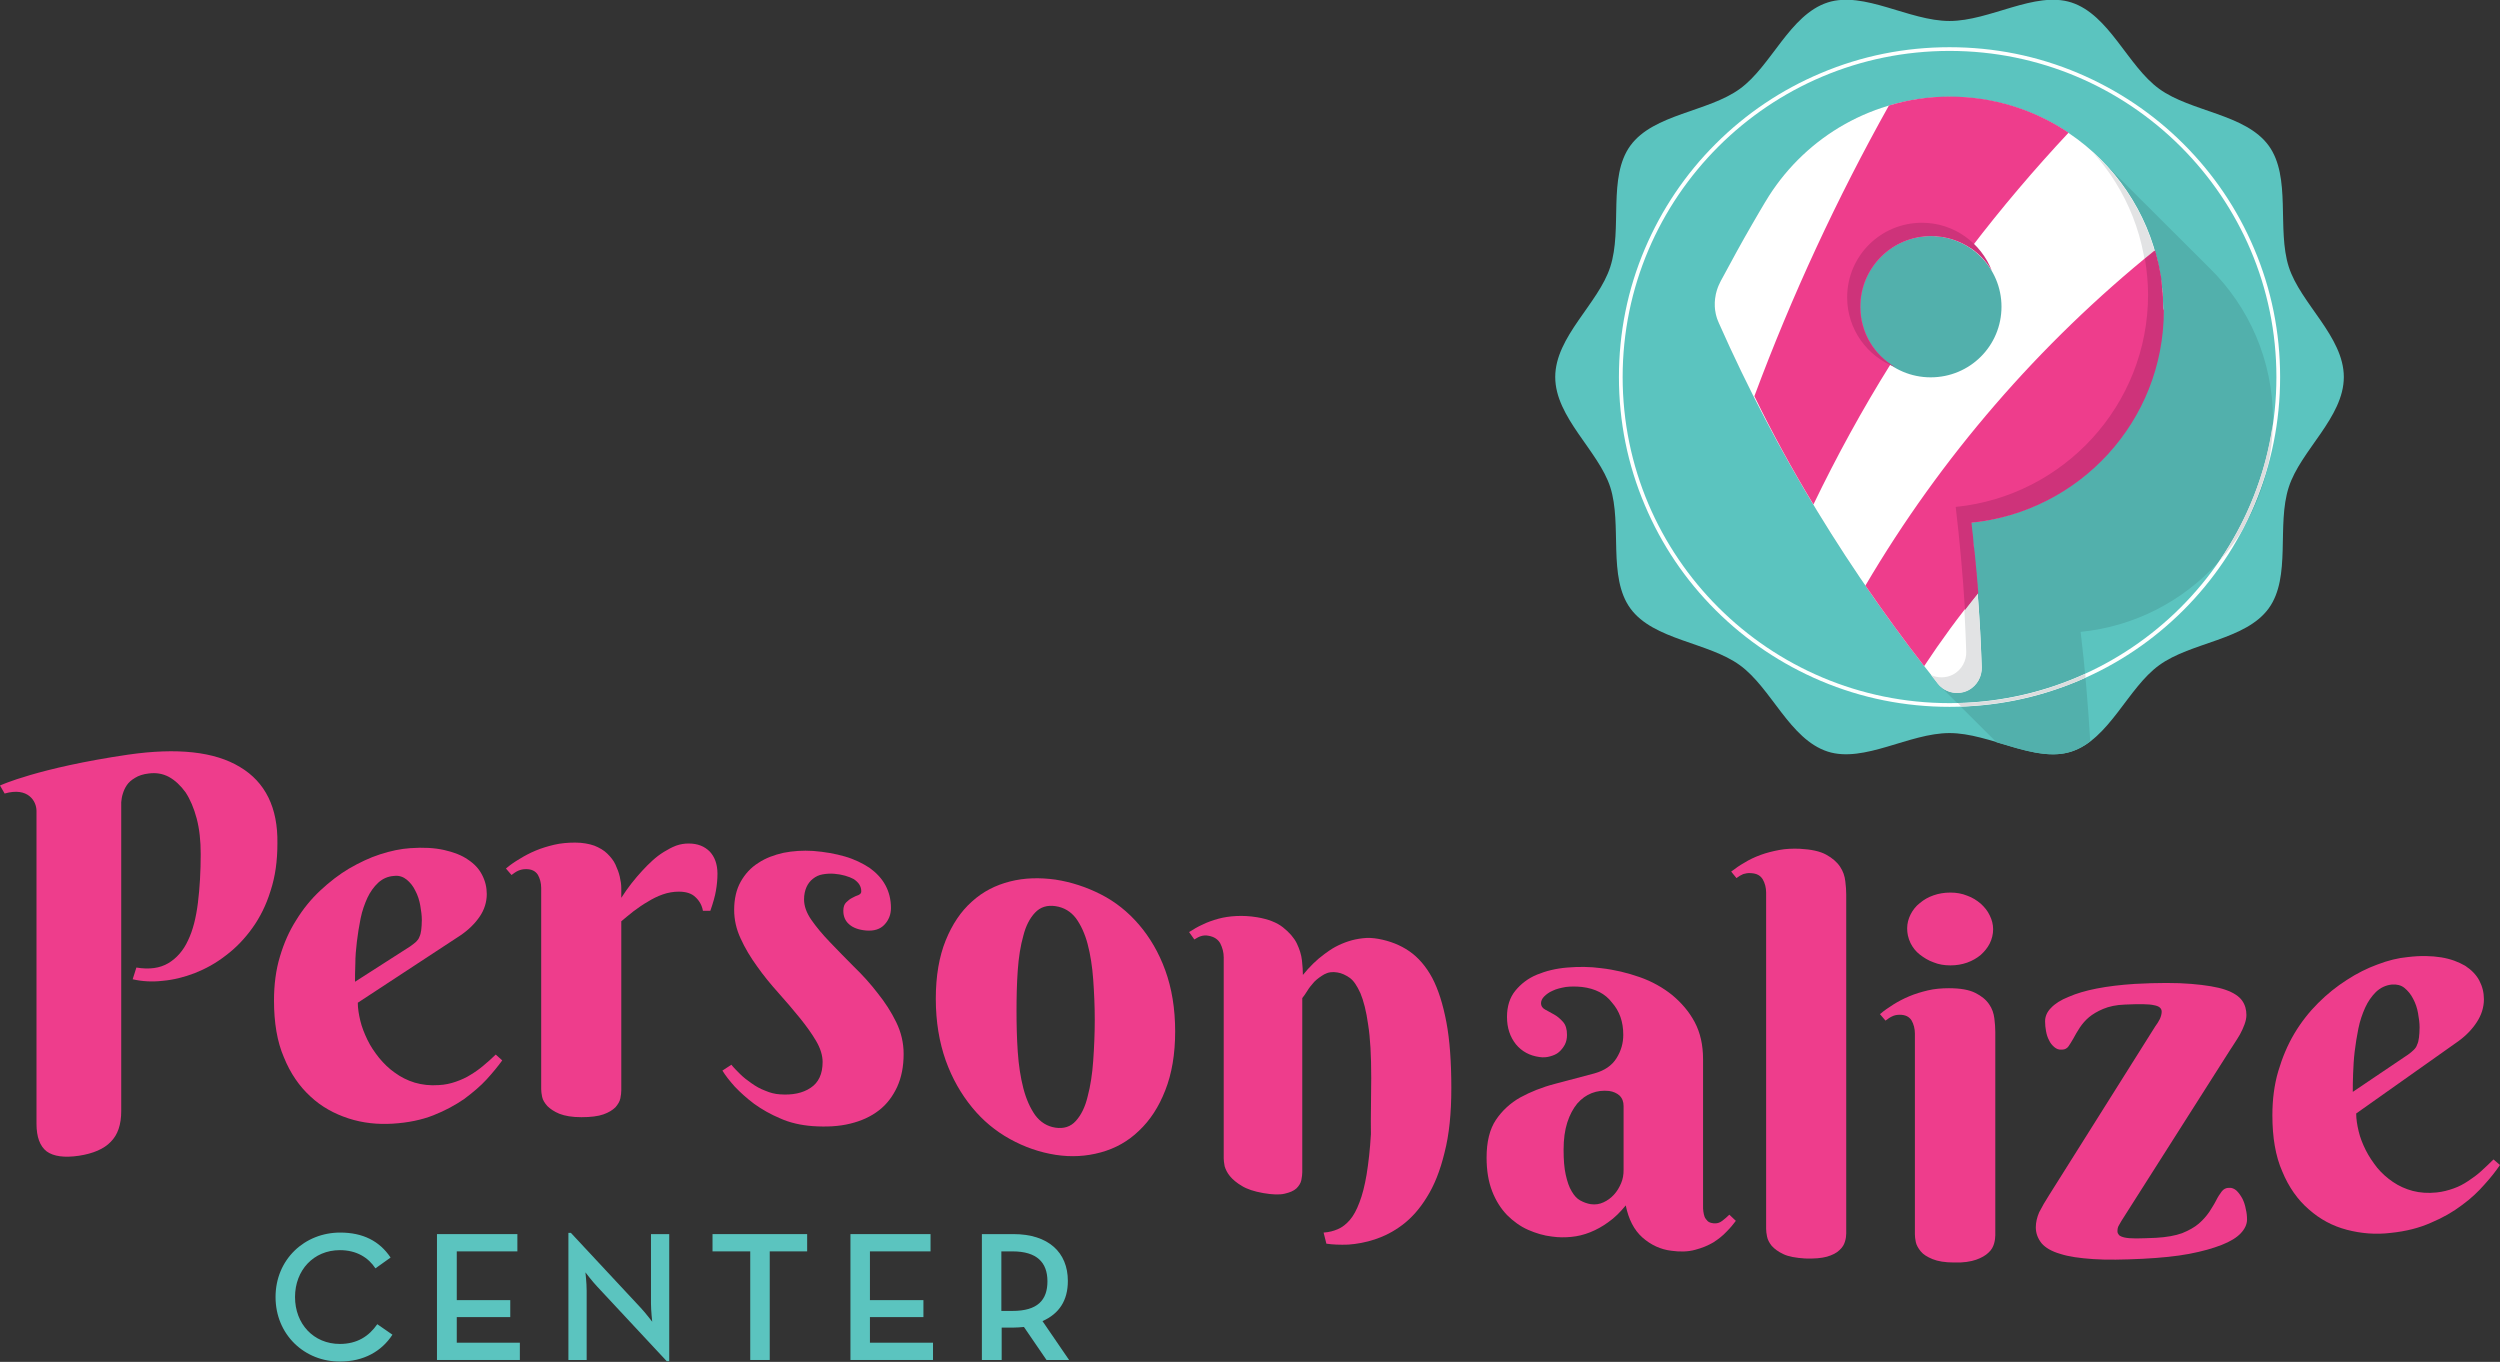<svg width="380" height="207" viewBox="0 0 380 207" fill="none" xmlns="http://www.w3.org/2000/svg">
<rect x="0" y="0" width="380" height="207" fill="#333333" stroke="none"/>
<g clip-path="url(#clip0)">
<path d="M54.387 152.414C54.387 153.258 54.528 154.149 54.763 155.134C54.998 156.119 55.374 157.057 55.844 158.041C56.314 159.026 56.925 159.917 57.631 160.808C58.336 161.652 59.135 162.45 60.028 163.059C60.921 163.716 61.955 164.232 63.036 164.56C64.165 164.888 65.34 165.029 66.703 164.935C67.643 164.888 68.489 164.701 69.288 164.419C70.087 164.138 70.839 163.81 71.498 163.387C72.203 162.965 72.861 162.496 73.472 161.981C74.083 161.465 74.741 160.902 75.352 160.292L76.339 161.183C75.728 162.028 74.929 163.012 73.989 164.044C73.049 165.076 71.874 166.061 70.557 167.045C69.194 167.983 67.643 168.827 65.857 169.531C64.07 170.234 62.002 170.656 59.699 170.797C57.396 170.938 55.139 170.703 52.977 170C50.815 169.296 48.84 168.218 47.195 166.67C45.503 165.123 44.14 163.153 43.153 160.714C42.118 158.323 41.648 155.415 41.648 152.086C41.648 149.694 41.931 147.443 42.542 145.426C43.153 143.363 43.952 141.534 45.033 139.846C46.067 138.157 47.289 136.657 48.699 135.344C50.11 134.03 51.567 132.905 53.071 132.014C54.622 131.123 56.173 130.373 57.772 129.857C59.37 129.341 60.921 129.013 62.378 128.919C64.353 128.778 66.045 128.872 67.502 129.2C68.959 129.528 70.181 129.997 71.121 130.654C72.109 131.31 72.814 132.061 73.284 132.999C73.754 133.89 73.989 134.875 73.989 135.906C73.989 137.126 73.613 138.298 72.908 139.33C72.203 140.361 71.263 141.299 70.04 142.144L54.387 152.414ZM62.378 143.832C62.707 143.597 62.989 143.363 63.224 143.175C63.459 142.941 63.647 142.706 63.742 142.425C63.883 142.144 63.977 141.768 64.023 141.393C64.07 140.971 64.118 140.455 64.118 139.846C64.118 139.189 64.023 138.439 63.883 137.641C63.742 136.844 63.506 136.094 63.13 135.39C62.801 134.687 62.331 134.124 61.814 133.702C61.297 133.28 60.639 133.046 59.934 133.139C58.994 133.186 58.148 133.562 57.49 134.171C56.831 134.781 56.267 135.578 55.844 136.469C55.421 137.407 55.045 138.439 54.81 139.611C54.575 140.784 54.387 141.956 54.246 143.128C54.105 144.301 54.011 145.426 54.011 146.505C53.964 147.583 53.964 148.475 53.964 149.225L62.378 143.832Z" fill="#EE3D8C"/>
<path d="M94.436 136.469C95.423 134.921 96.504 133.561 97.632 132.342C98.102 131.826 98.619 131.31 99.183 130.794C99.748 130.278 100.312 129.856 100.923 129.481C101.534 129.106 102.145 128.778 102.756 128.543C103.414 128.309 104.025 128.215 104.683 128.215C106.046 128.215 107.08 128.637 107.88 129.434C108.632 130.231 109.055 131.357 109.055 132.811C109.055 133.702 108.961 134.593 108.82 135.39C108.679 136.234 108.397 137.219 107.974 138.438H106.845C106.704 137.641 106.328 136.938 105.717 136.375C105.153 135.812 104.307 135.531 103.179 135.531C102.38 135.531 101.534 135.671 100.735 135.953C99.936 136.234 99.183 136.609 98.431 137.078C97.679 137.5 96.974 138.016 96.269 138.532C95.611 139.048 95 139.564 94.436 140.033V165.732C94.436 166.06 94.389 166.482 94.295 166.951C94.201 167.42 93.919 167.889 93.543 168.311C93.12 168.733 92.508 169.108 91.709 169.39C90.91 169.671 89.782 169.812 88.372 169.812C86.962 169.812 85.881 169.624 85.034 169.296C84.235 168.968 83.624 168.546 83.201 168.124C82.778 167.655 82.496 167.186 82.402 166.717C82.308 166.248 82.261 165.873 82.261 165.544V134.968C82.261 134.218 82.073 133.514 81.744 132.951C81.368 132.389 80.804 132.107 79.958 132.107C79.488 132.107 79.112 132.201 78.783 132.342C78.454 132.482 78.124 132.717 77.749 132.998L76.902 132.014C77.513 131.498 78.171 131.029 78.971 130.56C79.723 130.091 80.522 129.669 81.415 129.294C82.308 128.918 83.248 128.637 84.235 128.402C85.222 128.168 86.304 128.074 87.432 128.074C88.56 128.074 89.547 128.262 90.346 128.543C91.145 128.871 91.803 129.247 92.32 129.762C92.838 130.278 93.261 130.794 93.543 131.404C93.825 132.014 94.06 132.623 94.201 133.233C94.342 133.842 94.436 134.452 94.436 135.015C94.436 135.578 94.436 136.093 94.436 136.469Z" fill="#EE3D8C"/>
<path d="M126.776 132.81C126.165 132.763 125.601 132.81 125.037 132.904C124.473 132.998 124.003 133.232 123.58 133.561C123.156 133.889 122.827 134.311 122.592 134.827C122.357 135.343 122.216 135.999 122.216 136.703C122.216 137.734 122.592 138.766 123.344 139.845C124.097 140.923 125.037 142.049 126.165 143.221C127.293 144.394 128.515 145.66 129.784 146.926C131.101 148.192 132.323 149.552 133.404 150.959C134.532 152.366 135.472 153.82 136.224 155.367C136.976 156.915 137.352 158.509 137.352 160.198C137.352 162.12 137.023 163.762 136.365 165.215C135.707 166.622 134.814 167.842 133.592 168.78C132.37 169.718 130.96 170.374 129.22 170.796C127.528 171.218 125.601 171.312 123.533 171.171C121.699 171.031 120.054 170.655 118.597 169.999C117.14 169.389 115.823 168.639 114.648 167.795C113.52 166.951 112.533 166.06 111.687 165.169C110.888 164.278 110.23 163.433 109.807 162.73L111.17 161.839C111.499 162.261 111.969 162.73 112.486 163.246C113.003 163.762 113.614 164.231 114.225 164.653C114.883 165.122 115.541 165.497 116.294 165.778C117.046 166.107 117.798 166.294 118.55 166.341C120.43 166.482 122.028 166.153 123.203 165.356C124.426 164.559 125.037 163.246 125.037 161.417C125.037 160.432 124.708 159.353 124.05 158.228C123.391 157.102 122.545 155.93 121.558 154.711C120.571 153.491 119.49 152.225 118.315 150.912C117.14 149.599 116.058 148.286 115.071 146.879C114.084 145.519 113.238 144.112 112.58 142.658C111.922 141.252 111.593 139.798 111.593 138.297C111.593 136.656 111.922 135.202 112.58 134.029C113.238 132.857 114.131 131.872 115.259 131.169C116.388 130.418 117.657 129.95 119.114 129.621C120.571 129.34 122.028 129.246 123.58 129.34C125.366 129.481 126.964 129.762 128.421 130.184C129.878 130.606 131.101 131.216 132.182 131.919C133.216 132.669 134.015 133.514 134.579 134.545C135.143 135.577 135.425 136.749 135.425 138.016C135.425 139 135.096 139.845 134.438 140.548C133.78 141.252 132.84 141.533 131.665 141.439C130.536 141.345 129.643 141.017 129.079 140.501C128.468 139.985 128.186 139.282 128.186 138.438C128.186 137.875 128.327 137.453 128.609 137.172C128.891 136.89 129.173 136.656 129.549 136.468C129.878 136.281 130.207 136.14 130.489 136.046C130.772 135.905 130.913 135.765 130.913 135.483C130.913 134.733 130.536 134.123 129.737 133.607C129.032 133.232 127.998 132.904 126.776 132.81Z" fill="#EE3D8C"/>
<path d="M142.242 151.803C142.242 148.333 142.759 145.378 143.746 142.94C144.734 140.501 146.05 138.531 147.742 137.031C149.387 135.53 151.314 134.545 153.524 133.982C155.733 133.42 158.036 133.373 160.434 133.701C162.831 134.076 165.134 134.826 167.344 135.952C169.553 137.078 171.48 138.625 173.125 140.548C174.771 142.471 176.134 144.768 177.121 147.488C178.108 150.208 178.625 153.304 178.625 156.774C178.625 160.244 178.108 163.246 177.121 165.731C176.134 168.264 174.818 170.28 173.125 171.875C171.48 173.469 169.553 174.548 167.344 175.157C165.134 175.767 162.831 175.908 160.434 175.532C158.036 175.157 155.733 174.36 153.524 173.141C151.314 171.921 149.387 170.327 147.742 168.31C146.097 166.294 144.734 163.949 143.746 161.182C142.759 158.368 142.242 155.273 142.242 151.803ZM166.403 155.039C166.403 152.928 166.309 150.865 166.168 148.895C166.027 146.926 165.745 145.097 165.322 143.502C164.899 141.908 164.288 140.595 163.536 139.563C162.737 138.531 161.703 137.922 160.434 137.734C159.164 137.546 158.13 137.875 157.331 138.719C156.532 139.563 155.921 140.735 155.545 142.236C155.122 143.737 154.84 145.472 154.699 147.488C154.558 149.458 154.511 151.522 154.511 153.632C154.511 155.742 154.558 157.806 154.699 159.869C154.84 161.933 155.122 163.761 155.545 165.403C155.968 167.044 156.579 168.404 157.331 169.483C158.13 170.561 159.164 171.218 160.434 171.406C161.703 171.593 162.737 171.265 163.536 170.374C164.335 169.483 164.946 168.264 165.322 166.669C165.745 165.075 166.027 163.293 166.168 161.229C166.309 159.213 166.403 157.149 166.403 155.039Z" fill="#EE3D8C"/>
<path d="M208.427 163.809C208.427 160.48 208.286 157.807 207.957 155.743C207.675 153.68 207.252 152.085 206.782 150.96C206.265 149.834 205.748 149.037 205.137 148.615C204.525 148.193 203.914 147.911 203.303 147.818C202.551 147.677 201.893 147.771 201.282 148.099C200.718 148.427 200.201 148.803 199.778 149.225C199.355 149.694 198.979 150.163 198.697 150.631C198.415 151.1 198.133 151.476 197.945 151.71V178.16C197.945 178.488 197.898 178.91 197.804 179.379C197.71 179.848 197.428 180.27 197.051 180.645C196.628 181.02 196.064 181.255 195.265 181.442C194.466 181.63 193.385 181.583 192.022 181.349C190.659 181.114 189.53 180.739 188.778 180.27C187.979 179.801 187.368 179.285 186.945 178.769C186.522 178.253 186.287 177.738 186.146 177.269C186.052 176.753 186.005 176.378 186.005 176.096V145.52C186.005 144.769 185.817 144.066 185.488 143.409C185.159 142.8 184.548 142.378 183.702 142.237C183.279 142.143 182.903 142.19 182.573 142.284C182.244 142.378 181.915 142.565 181.539 142.8L180.74 141.674C181.351 141.299 182.009 140.877 182.762 140.549C183.514 140.174 184.313 139.892 185.159 139.658C186.005 139.423 186.945 139.283 187.932 139.236C188.919 139.189 189.953 139.236 191.082 139.423C192.774 139.705 194.09 140.22 195.03 140.971C195.97 141.721 196.675 142.518 197.098 143.363C197.522 144.254 197.804 145.098 197.898 145.989C197.992 146.88 198.039 147.583 198.039 148.193C199.026 146.974 200.107 145.895 201.329 145.004C201.846 144.629 202.363 144.254 202.974 143.925C203.585 143.597 204.243 143.316 204.949 143.081C205.654 142.847 206.359 142.706 207.158 142.612C207.91 142.518 208.709 142.565 209.508 142.706C211.294 143.034 212.846 143.644 214.209 144.582C215.572 145.52 216.747 146.88 217.687 148.615C218.627 150.397 219.333 152.648 219.85 155.368C220.367 158.088 220.602 161.465 220.602 165.404C220.602 169.249 220.273 172.485 219.568 175.205C218.909 177.925 218.016 180.176 216.888 181.958C215.807 183.74 214.538 185.147 213.175 186.179C211.811 187.211 210.401 187.914 208.991 188.383C207.581 188.852 206.218 189.086 204.949 189.18C203.679 189.227 202.551 189.18 201.611 189.04L201.188 187.351C201.987 187.304 202.692 187.117 203.35 186.835C204.008 186.554 204.62 186.085 205.184 185.428C205.748 184.772 206.218 183.881 206.641 182.755C207.064 181.677 207.44 180.223 207.722 178.535C208.004 176.8 208.239 174.783 208.38 172.391C208.333 169.859 208.427 167.045 208.427 163.809Z" fill="#EE3D8C"/>
<path d="M240.486 150.021C239.593 149.927 238.747 149.927 237.995 150.021C237.242 150.162 236.584 150.303 236.02 150.584C235.456 150.818 235.033 151.147 234.704 151.475C234.375 151.803 234.234 152.178 234.234 152.507C234.234 152.882 234.422 153.21 234.845 153.445C235.268 153.679 235.691 153.914 236.208 154.195C236.725 154.476 237.148 154.852 237.572 155.32C237.995 155.789 238.183 156.446 238.183 157.29C238.183 157.853 238.089 158.322 237.854 158.791C237.619 159.213 237.336 159.588 236.96 159.916C236.584 160.245 236.114 160.432 235.597 160.573C235.08 160.714 234.563 160.76 233.999 160.667C232.542 160.479 231.32 159.823 230.427 158.744C229.533 157.618 229.063 156.258 229.063 154.57C229.063 152.976 229.486 151.616 230.333 150.584C231.179 149.552 232.26 148.708 233.623 148.145C234.986 147.583 236.49 147.207 238.23 147.067C239.922 146.926 241.661 146.926 243.353 147.161C245.422 147.395 247.349 147.864 249.229 148.521C251.109 149.177 252.755 150.115 254.165 151.24C255.575 152.413 256.75 153.773 257.596 155.367C258.442 156.962 258.865 158.838 258.865 160.995V183.364C258.865 183.599 258.865 183.88 258.912 184.162C258.959 184.443 259.006 184.724 259.1 184.959C259.194 185.193 259.383 185.428 259.571 185.615C259.759 185.803 260.088 185.897 260.464 185.944C260.934 185.991 261.357 185.897 261.78 185.569C262.203 185.24 262.532 184.959 262.861 184.631L263.848 185.569C263.472 186.084 263.002 186.647 262.438 187.21C261.874 187.82 261.216 188.335 260.417 188.851C259.618 189.32 258.724 189.695 257.643 189.977C256.609 190.258 255.387 190.305 254.071 190.117C252.426 189.93 250.921 189.226 249.652 188.101C248.383 186.975 247.537 185.334 247.114 183.224C246.268 184.255 245.422 185.1 244.481 185.756C243.588 186.413 242.648 186.929 241.708 187.304C240.768 187.679 239.828 187.913 238.841 188.007C237.901 188.101 236.913 188.101 235.926 187.96C234.657 187.82 233.435 187.444 232.26 186.929C231.085 186.413 230.003 185.615 229.063 184.678C228.123 183.693 227.371 182.52 226.807 181.067C226.243 179.613 225.961 177.924 225.961 175.955C225.961 173.563 226.431 171.64 227.371 170.233C228.311 168.827 229.58 167.654 231.085 166.81C232.636 165.966 234.375 165.262 236.349 164.747C238.324 164.231 240.298 163.715 242.366 163.152C243.87 162.73 244.999 161.98 245.704 160.854C246.409 159.729 246.738 158.556 246.738 157.29C246.738 155.32 246.174 153.679 244.999 152.366C244.011 151.053 242.46 150.256 240.486 150.021ZM246.785 168.123C246.785 167.467 246.597 166.951 246.174 166.529C245.751 166.154 245.234 165.919 244.575 165.825C243.635 165.731 242.789 165.825 241.943 166.153C241.097 166.482 240.392 166.998 239.734 167.748C239.123 168.498 238.606 169.436 238.23 170.609C237.854 171.781 237.666 173.141 237.666 174.736C237.666 176.283 237.76 177.549 237.995 178.581C238.23 179.613 238.512 180.457 238.888 181.067C239.264 181.723 239.687 182.192 240.204 182.473C240.721 182.755 241.238 182.942 241.802 183.036C242.507 183.13 243.118 183.036 243.729 182.755C244.34 182.473 244.858 182.098 245.328 181.582C245.798 181.067 246.127 180.504 246.409 179.847C246.691 179.191 246.785 178.534 246.785 177.831V168.123Z" fill="#EE3D8C"/>
<path d="M280.627 187.493C280.627 187.821 280.58 188.243 280.439 188.712C280.298 189.181 280.063 189.603 279.593 190.025C279.17 190.447 278.512 190.775 277.713 191.01C276.867 191.244 275.785 191.338 274.375 191.291C272.965 191.197 271.884 191.01 271.085 190.635C270.286 190.259 269.722 189.837 269.298 189.368C268.922 188.9 268.687 188.431 268.593 187.962C268.499 187.493 268.452 187.117 268.452 186.789V135.672C268.452 134.922 268.264 134.218 267.935 133.656C267.559 133.046 266.995 132.765 266.149 132.718C265.679 132.671 265.303 132.765 264.974 132.858C264.645 132.999 264.316 133.187 263.94 133.468L263.141 132.483C263.752 132.014 264.41 131.545 265.162 131.123C265.914 130.654 266.713 130.279 267.606 129.951C268.499 129.623 269.439 129.388 270.427 129.201C271.414 129.013 272.495 128.966 273.576 129.013C275.315 129.107 276.631 129.388 277.572 129.904C278.512 130.42 279.217 131.03 279.687 131.733C280.157 132.436 280.392 133.14 280.486 133.937C280.58 134.687 280.627 135.344 280.627 135.954V187.493V187.493Z" fill="#EE3D8C"/>
<path d="M303.285 187.774C303.285 188.102 303.238 188.524 303.097 189.04C302.956 189.509 302.721 189.978 302.251 190.4C301.828 190.822 301.17 191.197 300.371 191.478C299.572 191.76 298.444 191.947 297.034 191.9C295.623 191.9 294.542 191.713 293.743 191.385C292.944 191.056 292.333 190.681 291.957 190.212C291.581 189.743 291.299 189.274 291.205 188.805C291.111 188.336 291.064 187.961 291.064 187.633V157.103C291.064 156.353 290.876 155.65 290.547 155.087C290.171 154.524 289.606 154.243 288.76 154.243C288.29 154.243 287.914 154.337 287.632 154.477C287.303 154.618 286.974 154.852 286.598 155.134L285.752 154.149C286.363 153.633 287.021 153.164 287.773 152.695C288.525 152.226 289.324 151.804 290.218 151.429C291.111 151.054 292.051 150.772 293.038 150.538C294.025 150.304 295.106 150.21 296.234 150.21C297.974 150.21 299.29 150.444 300.23 150.913C301.17 151.382 301.875 151.945 302.345 152.648C302.815 153.305 303.05 154.055 303.144 154.806C303.238 155.556 303.285 156.259 303.285 156.822V187.774V187.774ZM289.889 141.112C289.889 140.362 290.077 139.658 290.406 139.002C290.735 138.345 291.205 137.735 291.816 137.266C292.427 136.75 293.085 136.375 293.884 136.094C294.683 135.813 295.529 135.672 296.469 135.672C297.363 135.672 298.209 135.813 299.008 136.141C299.807 136.422 300.465 136.844 301.076 137.36C301.64 137.876 302.11 138.439 302.439 139.142C302.768 139.799 302.956 140.502 302.956 141.253C302.956 142.003 302.768 142.753 302.439 143.41C302.11 144.066 301.64 144.629 301.076 145.145C300.512 145.614 299.807 146.036 299.008 146.317C298.209 146.599 297.363 146.739 296.469 146.739C295.529 146.739 294.683 146.599 293.884 146.27C293.085 145.989 292.427 145.567 291.816 145.098C291.205 144.629 290.735 144.019 290.406 143.363C290.03 142.566 289.889 141.862 289.889 141.112Z" fill="#EE3D8C"/>
<path d="M327.588 156.024C327.87 155.649 328.105 155.274 328.293 154.899C328.481 154.477 328.575 154.102 328.575 153.773C328.575 153.258 328.199 152.929 327.4 152.789C326.601 152.601 325.143 152.601 322.981 152.695C321.665 152.742 320.584 152.976 319.691 153.351C318.798 153.727 318.093 154.149 317.528 154.618C316.964 155.087 316.494 155.649 316.118 156.212C315.742 156.775 315.46 157.291 315.178 157.807C314.896 158.276 314.661 158.698 314.426 159.026C314.191 159.354 313.862 159.542 313.439 159.542C312.969 159.589 312.593 159.448 312.264 159.167C311.935 158.885 311.653 158.557 311.465 158.135C311.23 157.713 311.089 157.244 310.995 156.728C310.901 156.212 310.854 155.743 310.854 155.227C310.854 154.524 311.136 153.82 311.747 153.211C312.358 152.554 313.251 151.991 314.426 151.522C315.601 151.007 317.011 150.585 318.704 150.256C320.396 149.928 322.323 149.693 324.485 149.553C328.011 149.365 330.878 149.365 333.088 149.553C335.297 149.74 337.036 150.022 338.258 150.444C339.48 150.866 340.327 151.429 340.797 152.085C341.267 152.742 341.455 153.492 341.455 154.289C341.455 154.711 341.361 155.18 341.173 155.696C340.985 156.212 340.75 156.728 340.468 157.244C340.186 157.713 339.904 158.182 339.621 158.604C339.339 159.026 339.151 159.354 339.01 159.542L322.464 185.569C322.37 185.71 322.276 185.897 322.088 186.226C321.9 186.507 321.853 186.835 321.853 187.164C321.853 187.398 321.947 187.539 322.088 187.726C322.229 187.867 322.511 188.008 322.934 188.102C323.357 188.195 323.921 188.242 324.72 188.242C325.473 188.242 326.507 188.195 327.729 188.148C329.327 188.055 330.643 187.82 331.677 187.445C332.712 187.023 333.558 186.554 334.216 185.991C334.874 185.428 335.391 184.819 335.814 184.209C336.19 183.599 336.566 183.037 336.848 182.474C337.13 181.911 337.412 181.489 337.694 181.114C337.976 180.739 338.352 180.551 338.775 180.551C339.245 180.504 339.621 180.692 339.951 180.973C340.28 181.302 340.562 181.677 340.844 182.193C341.079 182.662 341.267 183.224 341.361 183.787C341.502 184.35 341.549 184.866 341.549 185.382C341.549 186.085 341.22 186.788 340.609 187.445C339.998 188.102 339.01 188.711 337.694 189.227C336.378 189.743 334.733 190.212 332.759 190.587C330.784 190.962 328.387 191.197 325.661 191.337C322.746 191.478 320.208 191.525 318.187 191.384C316.118 191.244 314.426 191.009 313.157 190.587C311.841 190.212 310.901 189.649 310.336 188.993C309.772 188.289 309.443 187.492 309.443 186.554C309.443 185.804 309.631 185.006 309.96 184.256C310.336 183.506 310.854 182.615 311.512 181.583L327.588 156.024Z" fill="#EE3D8C"/>
<path d="M358.141 169.249C358.141 170.093 358.282 170.984 358.517 171.969C358.752 172.954 359.128 173.892 359.598 174.83C360.068 175.767 360.679 176.659 361.338 177.503C362.043 178.347 362.842 179.05 363.735 179.66C364.628 180.27 365.662 180.738 366.743 181.02C367.824 181.301 369.047 181.395 370.363 181.254C371.303 181.161 372.149 180.926 372.948 180.645C373.747 180.363 374.452 179.988 375.157 179.519C375.862 179.05 376.521 178.581 377.132 178.019C377.743 177.456 378.401 176.846 379.012 176.236L379.999 177.081C379.388 177.972 378.636 178.956 377.649 180.035C376.709 181.114 375.58 182.192 374.217 183.177C372.854 184.209 371.303 185.1 369.517 185.85C367.73 186.647 365.709 187.163 363.406 187.398C361.102 187.679 358.893 187.492 356.731 186.929C354.569 186.366 352.641 185.334 350.949 183.834C349.257 182.38 347.894 180.457 346.907 178.065C345.872 175.721 345.402 172.86 345.402 169.53C345.402 167.139 345.684 164.888 346.295 162.824C346.907 160.761 347.706 158.838 348.74 157.103C349.774 155.368 350.996 153.82 352.359 152.46C353.722 151.1 355.18 149.928 356.731 148.943C358.235 147.958 359.833 147.161 361.385 146.598C362.983 145.988 364.487 145.613 365.991 145.473C367.918 145.238 369.611 145.285 371.068 145.519C372.525 145.754 373.7 146.223 374.687 146.786C375.627 147.395 376.38 148.146 376.85 149.037C377.32 149.928 377.555 150.866 377.555 151.897C377.555 153.117 377.179 154.289 376.474 155.368C375.769 156.446 374.828 157.431 373.653 158.275L358.141 169.249ZM366.038 160.292C366.367 160.057 366.649 159.823 366.884 159.588C367.119 159.354 367.307 159.119 367.401 158.791C367.542 158.51 367.636 158.134 367.683 157.712C367.73 157.29 367.777 156.775 367.777 156.165C367.777 155.508 367.683 154.758 367.542 154.008C367.401 153.21 367.166 152.507 366.79 151.804C366.461 151.147 365.991 150.584 365.474 150.162C364.957 149.74 364.299 149.599 363.594 149.646C362.654 149.74 361.855 150.115 361.149 150.772C360.491 151.428 359.927 152.226 359.504 153.164C359.081 154.101 358.705 155.18 358.47 156.352C358.235 157.525 358.047 158.697 357.906 159.87C357.765 161.042 357.718 162.168 357.671 163.246C357.624 164.325 357.624 165.216 357.624 165.966L366.038 160.292Z" fill="#EE3D8C"/>
<path d="M36.477 116.585C32.623 114.24 26.935 113.63 19.461 114.709C5.735 116.725 0 119.398 0 119.398L0.705 120.618C4.278 119.586 5.547 121.79 5.547 123.244V170.797C5.547 172.813 6.064 174.22 7.098 175.017C8.132 175.768 9.777 176.002 11.987 175.674C14.149 175.346 15.794 174.642 16.828 173.563C17.909 172.485 18.427 170.937 18.427 168.874V121.931C18.474 121.509 18.52 121.087 18.662 120.664C18.803 120.196 18.991 119.773 19.273 119.351C19.555 118.929 19.978 118.554 20.542 118.226C21.059 117.898 21.764 117.663 22.61 117.569C23.691 117.429 24.678 117.569 25.666 118.085C26.606 118.601 27.452 119.398 28.204 120.43C28.909 121.509 29.473 122.822 29.896 124.416C30.319 126.011 30.507 127.793 30.507 129.809C30.507 132.482 30.366 134.921 30.084 137.219C29.802 139.47 29.332 141.393 28.58 142.94C27.875 144.488 26.841 145.66 25.572 146.411C24.302 147.161 22.704 147.395 20.73 147.067L20.166 148.849C21.576 149.177 23.127 149.271 24.725 149.084C26.371 148.943 28.016 148.521 29.614 147.911C31.259 147.255 32.81 146.411 34.315 145.238C35.819 144.113 37.182 142.706 38.357 141.064C39.532 139.423 40.472 137.547 41.131 135.39C41.836 133.233 42.165 130.888 42.165 128.215C42.259 122.775 40.331 118.882 36.477 116.585Z" fill="#EE3D8C"/>
<path d="M41.883 197.151C41.883 191.43 46.301 187.35 51.707 187.35C55.139 187.35 57.677 188.616 59.369 191.148L57.066 192.79C55.985 191.148 54.199 190.023 51.66 190.023C47.665 190.023 44.844 193.071 44.844 197.151C44.844 201.231 47.665 204.279 51.66 204.279C54.292 204.279 56.079 203.107 57.348 201.278L59.651 202.872C58.006 205.405 55.28 206.952 51.707 206.952C46.301 206.999 41.883 202.872 41.883 197.151Z" fill="#5BC4BF"/>
<path d="M66.467 187.584H78.642V190.21H69.428V197.62H77.56V200.199H69.428V204.091H79.018V206.718H66.42V187.584H66.467Z" fill="#5BC4BF"/>
<path d="M90.77 195.556C90.018 194.759 88.984 193.399 88.984 193.399C88.984 193.399 89.172 194.994 89.172 196.166V206.718H86.398V187.396H86.775L97.351 198.745C98.103 199.543 99.137 200.903 99.137 200.903C99.137 200.903 98.949 199.214 98.949 198.136V187.584H101.723V206.905H101.346L90.77 195.556Z" fill="#5BC4BF"/>
<path d="M113.991 190.21H108.303V187.584H122.687V190.21H116.999V206.718H114.038V190.21H113.991Z" fill="#5BC4BF"/>
<path d="M129.268 187.584H141.442V190.21H132.229V197.62H140.361V200.199H132.229V204.091H141.818V206.718H129.268V187.584Z" fill="#5BC4BF"/>
<path d="M162.502 206.718H159.07L155.639 201.7C155.122 201.747 154.558 201.794 154.041 201.794H152.254V206.718H149.246V187.584H154.041C159.352 187.584 162.314 190.351 162.314 194.712C162.314 197.667 160.998 199.683 158.459 200.809L162.502 206.718ZM153.9 199.261C157.707 199.261 159.211 197.62 159.211 194.759C159.211 191.898 157.613 190.21 153.9 190.21H152.207V199.261H153.9Z" fill="#5BC4BF"/>
<path d="M356.261 57.307C356.261 63.451 349.68 68.469 347.894 74.049C346.014 79.818 348.317 87.696 344.838 92.48C341.313 97.31 333.04 97.591 328.198 101.109C323.403 104.579 320.63 112.364 314.848 114.24C309.302 116.022 302.486 111.426 296.328 111.426C290.17 111.426 283.354 116.022 277.807 114.24C272.025 112.364 269.252 104.579 264.457 101.109C259.616 97.591 251.343 97.31 247.817 92.48C244.339 87.696 246.595 79.771 244.762 74.049C242.975 68.516 236.395 63.451 236.395 57.307C236.395 51.164 242.975 46.146 244.762 40.566C246.642 34.797 244.339 26.919 247.817 22.135C251.343 17.305 259.616 17.024 264.457 13.506C269.252 10.036 272.025 2.251 277.807 0.375C283.354 -1.407 290.17 3.189 296.328 3.189C302.486 3.189 309.302 -1.407 314.848 0.375C320.63 2.251 323.403 10.036 328.198 13.506C333.04 17.024 341.313 17.305 344.838 22.135C348.317 26.919 346.061 34.844 347.894 40.566C349.68 46.146 356.261 51.164 356.261 57.307Z" fill="#5BC4BF"/>
<path d="M314.848 114.24C315.882 113.912 316.869 113.349 317.716 112.693C317.387 107.112 316.916 101.532 316.258 96.045C332.664 94.403 345.496 80.616 345.496 63.78C345.496 54.776 341.83 46.616 335.86 40.754C335.813 40.707 335.719 40.613 335.672 40.566L319.596 24.528C319.549 24.481 319.455 24.387 319.408 24.34C313.532 18.431 305.353 14.727 296.328 14.727C284.811 14.727 274.658 20.729 268.876 29.78C268.218 30.812 266.526 33.719 266.291 34.142C264.739 36.815 263.282 39.488 261.825 42.208C261.543 42.724 260.885 43.802 260.697 45.35C260.462 47.179 261.026 48.539 261.261 49.102C270.004 68.845 281.192 87.228 294.541 103.876C294.682 104.017 294.776 104.158 294.917 104.298C294.964 104.392 295.058 104.439 295.105 104.486C295.152 104.533 299.336 108.707 303.473 112.834C307.468 114.006 311.417 115.366 314.848 114.24Z" fill="#52B0AC"/>
<path d="M296.328 107.44C289.559 107.44 282.978 106.127 276.773 103.501C270.804 100.968 265.398 97.357 260.791 92.761C256.185 88.166 252.565 82.819 250.027 76.817C247.394 70.626 246.078 64.061 246.078 57.308C246.078 50.555 247.394 43.989 250.027 37.799C252.565 31.843 256.185 26.45 260.791 21.854C265.398 17.259 270.756 13.648 276.773 11.115C282.978 8.489 289.559 7.176 296.328 7.176C303.097 7.176 309.678 8.489 315.883 11.115C321.852 13.648 327.258 17.259 331.865 21.854C336.471 26.45 340.091 31.796 342.629 37.799C345.262 43.989 346.578 50.555 346.578 57.308C346.578 64.061 345.262 70.626 342.629 76.817C340.091 82.772 336.471 88.166 331.865 92.761C327.258 97.357 321.899 100.968 315.883 103.501C309.678 106.127 303.097 107.44 296.328 107.44ZM296.328 7.739C268.923 7.739 246.642 29.967 246.642 57.308C246.642 84.648 268.923 106.877 296.328 106.877C323.733 106.877 346.014 84.648 346.014 57.308C346.014 29.967 323.733 7.739 296.328 7.739Z" fill="white"/>
<path d="M299.526 79.397C300.419 86.618 300.983 93.981 301.218 101.391C301.265 102.704 300.607 104.158 299.15 104.908C297.645 105.658 295.671 105.33 294.543 103.876C281.24 87.228 270.006 68.845 261.262 49.102C260.98 48.492 260.463 47.132 260.698 45.35C260.886 43.802 261.544 42.724 261.826 42.208C263.284 39.488 264.741 36.815 266.292 34.142C266.527 33.719 268.219 30.812 268.877 29.78C274.659 20.729 284.766 14.727 296.329 14.727C314.286 14.727 328.811 29.218 328.811 47.132C328.764 63.921 315.978 77.755 299.526 79.397ZM293.462 35.877C287.539 35.877 282.697 40.66 282.697 46.616C282.697 52.525 287.492 57.355 293.462 57.355C299.432 57.355 304.226 52.572 304.226 46.616C304.226 40.707 299.432 35.877 293.462 35.877Z" fill="white"/>
<path d="M328.763 47.132C328.763 37.565 324.626 28.983 318.045 23.074C323.263 28.796 326.412 36.44 326.412 44.787C326.412 61.576 313.58 75.41 297.174 77.052C298.067 84.274 298.631 91.636 298.867 99.046C298.914 100.359 298.255 101.813 296.798 102.563C295.764 103.079 294.542 103.079 293.508 102.61C293.837 103.032 294.213 103.454 294.542 103.923C295.717 105.377 297.644 105.705 299.149 104.955C300.606 104.205 301.264 102.751 301.217 101.438C300.982 94.028 300.418 86.712 299.525 79.444C315.977 77.755 328.763 63.921 328.763 47.132Z" fill="#E2E3E4"/>
<path d="M337.318 85.304C338.635 83.851 339.81 82.256 340.844 80.568C341.455 79.349 342.066 78.129 342.583 76.863C343.476 74.706 344.275 72.502 344.839 70.251C345.215 68.375 345.451 66.452 345.451 64.482C344.369 72.126 341.502 79.208 337.318 85.304Z" fill="#DCDDDE"/>
<path d="M317.011 102.985C317.011 102.797 316.964 102.609 316.964 102.422C311.041 105.142 304.508 106.736 297.598 106.877C297.786 107.065 297.927 107.205 298.115 107.393C304.273 107.158 310.242 105.845 315.883 103.5C316.259 103.36 316.635 103.172 317.011 102.985Z" fill="#DCDDDE"/>
<path d="M292.473 101.25C289.37 97.264 286.409 93.184 283.541 89.01C295.011 69.501 309.959 52.244 327.492 38.081C328.338 40.942 328.809 43.99 328.809 47.179C328.809 63.968 315.976 77.802 299.571 79.443C299.994 83.007 300.37 86.572 300.652 90.136C297.737 93.653 295.011 97.405 292.473 101.25ZM275.644 76.677C279.17 69.361 283.071 62.233 287.349 55.386C284.575 53.463 282.789 50.227 282.789 46.616C282.789 40.707 287.584 35.877 293.554 35.877C295.81 35.877 297.878 36.58 299.571 37.706C304.224 31.609 309.207 25.747 314.425 20.166C309.254 16.696 303.049 14.68 296.374 14.68C293.131 14.68 290.028 15.149 287.114 16.04C279.217 30.155 272.354 44.928 266.666 60.216C269.392 65.844 272.401 71.33 275.644 76.677Z" fill="#EE3D8C"/>
<path d="M328.762 46.615C328.762 46.568 328.762 46.521 328.762 46.474C328.762 46.334 328.762 46.193 328.762 46.099C328.762 46.052 328.762 46.005 328.762 45.959C328.762 45.771 328.762 45.63 328.762 45.443C328.762 45.443 328.762 45.443 328.762 45.396C328.762 45.208 328.762 45.021 328.715 44.88C328.715 44.833 328.715 44.786 328.715 44.739C328.715 44.599 328.715 44.458 328.668 44.317C328.668 44.27 328.668 44.224 328.668 44.177C328.668 43.989 328.621 43.848 328.621 43.661C328.621 43.473 328.574 43.286 328.574 43.098C328.574 43.051 328.574 43.051 328.574 43.004C328.574 42.864 328.527 42.676 328.527 42.535C328.527 42.488 328.527 42.488 328.527 42.441C328.48 42.066 328.433 41.738 328.339 41.363C328.292 41.175 328.292 41.035 328.245 40.847V40.8C328.151 40.237 328.01 39.721 327.869 39.206V39.159C327.775 38.783 327.681 38.455 327.587 38.08C327.07 38.502 326.553 38.924 326.035 39.346C326.318 41.128 326.506 42.957 326.506 44.786C326.506 61.575 313.673 75.409 297.268 77.051C297.879 82.209 298.349 87.462 298.678 92.714C299.336 91.823 300.041 90.979 300.699 90.135C300.558 88.353 300.417 86.571 300.229 84.789V84.742C300.182 84.32 300.135 83.898 300.088 83.476C300.088 83.382 300.088 83.288 300.041 83.194C299.994 82.819 299.947 82.491 299.947 82.116C299.947 81.928 299.9 81.74 299.9 81.553C299.853 81.318 299.853 81.037 299.806 80.803C299.759 80.334 299.712 79.912 299.665 79.443C316.07 77.801 328.903 64.014 328.903 47.178C328.762 46.944 328.762 46.756 328.762 46.615Z" fill="#CE337A"/>
<path d="M282.742 46.615C282.742 40.706 287.537 35.876 293.506 35.876C297.455 35.876 300.933 37.986 302.767 41.175C301.121 36.908 296.985 33.859 292.143 33.859C285.844 33.859 280.768 38.924 280.768 45.208C280.768 50.039 283.823 54.212 288.101 55.807C284.857 53.978 282.742 50.554 282.742 46.615Z" fill="#CE337A"/>
</g>
<defs>
<clipPath id="clip0">
<rect width="380" height="207" fill="white"/>
</clipPath>
</defs>
</svg>
